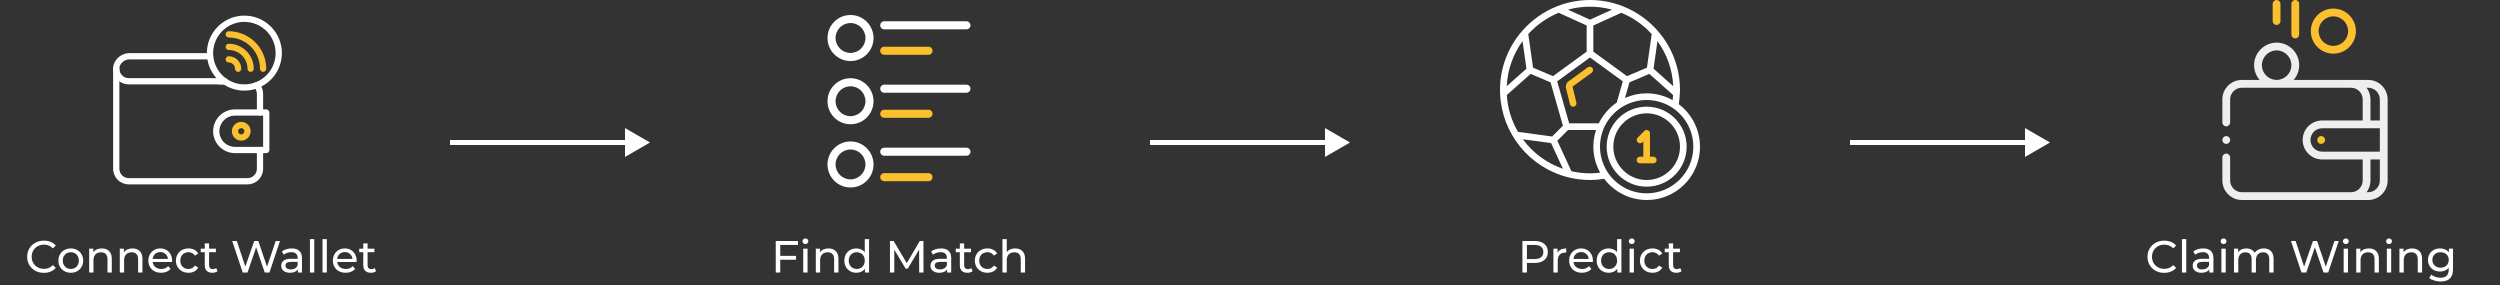 <svg width="1000" height="114" viewBox="0 0 1000 114" fill="none" xmlns="http://www.w3.org/2000/svg">
<rect x="0" y="0" width="1000" height="114" fill="#333333" stroke="none"/>
<path d="M17.524 109.144C16.264 109.144 15.124 108.868 14.104 108.316C13.096 107.752 12.304 106.984 11.728 106.012C11.152 105.028 10.864 103.924 10.864 102.7C10.864 101.476 11.152 100.378 11.728 99.406C12.304 98.422 13.102 97.654 14.122 97.102C15.142 96.538 16.282 96.256 17.542 96.256C18.526 96.256 19.426 96.424 20.242 96.76C21.058 97.084 21.754 97.57 22.33 98.218L21.16 99.352C20.212 98.356 19.03 97.858 17.614 97.858C16.678 97.858 15.832 98.068 15.076 98.488C14.32 98.908 13.726 99.49 13.294 100.234C12.874 100.966 12.664 101.788 12.664 102.7C12.664 103.612 12.874 104.44 13.294 105.184C13.726 105.916 14.32 106.492 15.076 106.912C15.832 107.332 16.678 107.542 17.614 107.542C19.018 107.542 20.2 107.038 21.16 106.03L22.33 107.164C21.754 107.812 21.052 108.304 20.224 108.64C19.408 108.976 18.508 109.144 17.524 109.144ZM28.328 109.108C27.38 109.108 26.527 108.898 25.771 108.478C25.015 108.058 24.422 107.482 23.989 106.75C23.57 106.006 23.36 105.166 23.36 104.23C23.36 103.294 23.57 102.46 23.989 101.728C24.422 100.984 25.015 100.408 25.771 100C26.527 99.58 27.38 99.37 28.328 99.37C29.276 99.37 30.122 99.58 30.866 100C31.622 100.408 32.209 100.984 32.63 101.728C33.062 102.46 33.278 103.294 33.278 104.23C33.278 105.166 33.062 106.006 32.63 106.75C32.209 107.482 31.622 108.058 30.866 108.478C30.122 108.898 29.276 109.108 28.328 109.108ZM28.328 107.596C28.939 107.596 29.485 107.458 29.965 107.182C30.457 106.894 30.841 106.498 31.117 105.994C31.393 105.478 31.532 104.89 31.532 104.23C31.532 103.57 31.393 102.988 31.117 102.484C30.841 101.968 30.457 101.572 29.965 101.296C29.485 101.02 28.939 100.882 28.328 100.882C27.715 100.882 27.163 101.02 26.672 101.296C26.192 101.572 25.808 101.968 25.52 102.484C25.244 102.988 25.105 103.57 25.105 104.23C25.105 104.89 25.244 105.478 25.52 105.994C25.808 106.498 26.192 106.894 26.672 107.182C27.163 107.458 27.715 107.596 28.328 107.596ZM40.761 99.37C41.973 99.37 42.933 99.724 43.641 100.432C44.361 101.128 44.721 102.154 44.721 103.51V109H42.993V103.708C42.993 102.784 42.771 102.088 42.327 101.62C41.883 101.152 41.247 100.918 40.419 100.918C39.483 100.918 38.745 101.194 38.205 101.746C37.665 102.286 37.395 103.066 37.395 104.086V109H35.667V99.46H37.323V100.9C37.671 100.408 38.139 100.03 38.727 99.766C39.327 99.502 40.005 99.37 40.761 99.37ZM53.013 99.37C54.225 99.37 55.185 99.724 55.893 100.432C56.613 101.128 56.973 102.154 56.973 103.51V109H55.245V103.708C55.245 102.784 55.023 102.088 54.579 101.62C54.135 101.152 53.499 100.918 52.671 100.918C51.735 100.918 50.997 101.194 50.457 101.746C49.917 102.286 49.647 103.066 49.647 104.086V109H47.919V99.46H49.575V100.9C49.923 100.408 50.391 100.03 50.979 99.766C51.579 99.502 52.257 99.37 53.013 99.37ZM68.846 104.284C68.846 104.416 68.834 104.59 68.81 104.806H61.07C61.178 105.646 61.544 106.324 62.168 106.84C62.804 107.344 63.59 107.596 64.526 107.596C65.666 107.596 66.584 107.212 67.28 106.444L68.234 107.56C67.802 108.064 67.262 108.448 66.614 108.712C65.978 108.976 65.264 109.108 64.472 109.108C63.464 109.108 62.57 108.904 61.79 108.496C61.01 108.076 60.404 107.494 59.972 106.75C59.552 106.006 59.342 105.166 59.342 104.23C59.342 103.306 59.546 102.472 59.954 101.728C60.374 100.984 60.944 100.408 61.664 100C62.396 99.58 63.218 99.37 64.13 99.37C65.042 99.37 65.852 99.58 66.56 100C67.28 100.408 67.838 100.984 68.234 101.728C68.642 102.472 68.846 103.324 68.846 104.284ZM64.13 100.828C63.302 100.828 62.606 101.08 62.042 101.584C61.49 102.088 61.166 102.748 61.07 103.564H67.19C67.094 102.76 66.764 102.106 66.2 101.602C65.648 101.086 64.958 100.828 64.13 100.828ZM75.403 109.108C74.431 109.108 73.561 108.898 72.793 108.478C72.037 108.058 71.443 107.482 71.011 106.75C70.579 106.006 70.363 105.166 70.363 104.23C70.363 103.294 70.579 102.46 71.011 101.728C71.443 100.984 72.037 100.408 72.793 100C73.561 99.58 74.431 99.37 75.403 99.37C76.267 99.37 77.035 99.544 77.707 99.892C78.391 100.24 78.919 100.744 79.291 101.404L77.977 102.25C77.677 101.794 77.305 101.452 76.861 101.224C76.417 100.996 75.925 100.882 75.385 100.882C74.761 100.882 74.197 101.02 73.693 101.296C73.201 101.572 72.811 101.968 72.523 102.484C72.247 102.988 72.109 103.57 72.109 104.23C72.109 104.902 72.247 105.496 72.523 106.012C72.811 106.516 73.201 106.906 73.693 107.182C74.197 107.458 74.761 107.596 75.385 107.596C75.925 107.596 76.417 107.482 76.861 107.254C77.305 107.026 77.677 106.684 77.977 106.228L79.291 107.056C78.919 107.716 78.391 108.226 77.707 108.586C77.035 108.934 76.267 109.108 75.403 109.108ZM87.016 108.442C86.764 108.658 86.452 108.826 86.08 108.946C85.708 109.054 85.324 109.108 84.928 109.108C83.968 109.108 83.224 108.85 82.696 108.334C82.168 107.818 81.904 107.08 81.904 106.12V100.882H80.284V99.46H81.904V97.372H83.632V99.46H86.368V100.882H83.632V106.048C83.632 106.564 83.758 106.96 84.01 107.236C84.274 107.512 84.646 107.65 85.126 107.65C85.654 107.65 86.104 107.5 86.476 107.2L87.016 108.442ZM111.993 96.4L107.781 109H105.891L102.453 98.938L99.015 109H97.089L92.877 96.4H94.731L98.133 106.642L101.679 96.4H103.335L106.809 106.696L110.283 96.4H111.993ZM116.696 99.37C118.016 99.37 119.024 99.694 119.72 100.342C120.428 100.99 120.782 101.956 120.782 103.24V109H119.144V107.74C118.856 108.184 118.442 108.526 117.902 108.766C117.374 108.994 116.744 109.108 116.012 109.108C114.944 109.108 114.086 108.85 113.438 108.334C112.802 107.818 112.484 107.14 112.484 106.3C112.484 105.46 112.79 104.788 113.402 104.284C114.014 103.768 114.986 103.51 116.318 103.51H119.054V103.168C119.054 102.424 118.838 101.854 118.406 101.458C117.974 101.062 117.338 100.864 116.498 100.864C115.934 100.864 115.382 100.96 114.842 101.152C114.302 101.332 113.846 101.578 113.474 101.89L112.754 100.594C113.246 100.198 113.834 99.898 114.518 99.694C115.202 99.478 115.928 99.37 116.696 99.37ZM116.3 107.776C116.96 107.776 117.53 107.632 118.01 107.344C118.49 107.044 118.838 106.624 119.054 106.084V104.752H116.39C114.926 104.752 114.194 105.244 114.194 106.228C114.194 106.708 114.38 107.086 114.752 107.362C115.124 107.638 115.64 107.776 116.3 107.776ZM123.98 95.644H125.708V109H123.98V95.644ZM129.007 95.644H130.735V109H129.007V95.644ZM142.656 104.284C142.656 104.416 142.644 104.59 142.62 104.806H134.88C134.988 105.646 135.354 106.324 135.978 106.84C136.614 107.344 137.4 107.596 138.336 107.596C139.476 107.596 140.394 107.212 141.09 106.444L142.044 107.56C141.612 108.064 141.072 108.448 140.424 108.712C139.788 108.976 139.074 109.108 138.282 109.108C137.274 109.108 136.38 108.904 135.6 108.496C134.82 108.076 134.214 107.494 133.782 106.75C133.362 106.006 133.152 105.166 133.152 104.23C133.152 103.306 133.356 102.472 133.764 101.728C134.184 100.984 134.754 100.408 135.474 100C136.206 99.58 137.028 99.37 137.94 99.37C138.852 99.37 139.662 99.58 140.37 100C141.09 100.408 141.648 100.984 142.044 101.728C142.452 102.472 142.656 103.324 142.656 104.284ZM137.94 100.828C137.112 100.828 136.416 101.08 135.852 101.584C135.3 102.088 134.976 102.748 134.88 103.564H141C140.904 102.76 140.574 102.106 140.01 101.602C139.458 101.086 138.768 100.828 137.94 100.828ZM150.42 108.442C150.168 108.658 149.856 108.826 149.484 108.946C149.112 109.054 148.728 109.108 148.332 109.108C147.372 109.108 146.628 108.85 146.1 108.334C145.572 107.818 145.308 107.08 145.308 106.12V100.882H143.688V99.46H145.308V97.372H147.036V99.46H149.772V100.882H147.036V106.048C147.036 106.564 147.162 106.96 147.414 107.236C147.678 107.512 148.05 107.65 148.53 107.65C149.058 107.65 149.508 107.5 149.88 107.2L150.42 108.442Z" fill="white"/>
<path d="M99 73.75H51.5C49.843 73.748 48.254 73.089 47.083 71.917C45.911 70.746 45.252 69.157 45.25 67.5V27.5C45.25 27.169 45.382 26.851 45.616 26.616C45.85 26.382 46.169 26.25 46.5 26.25C46.831 26.25 47.15 26.382 47.384 26.616C47.618 26.851 47.75 27.169 47.75 27.5V67.5C47.75 68.495 48.145 69.448 48.848 70.152C49.552 70.855 50.505 71.25 51.5 71.25H99C99.995 71.25 100.948 70.855 101.652 70.152C102.355 69.448 102.75 68.495 102.75 67.5V60C102.75 59.669 102.882 59.35 103.116 59.116C103.351 58.882 103.668 58.75 104 58.75C104.332 58.75 104.649 58.882 104.884 59.116C105.118 59.35 105.25 59.669 105.25 60V67.5C105.248 69.157 104.589 70.746 103.417 71.917C102.246 73.089 100.657 73.748 99 73.75Z" fill="white"/>
<path d="M104 46.249C103.668 46.249 103.35 46.118 103.116 45.883C102.882 45.649 102.75 45.331 102.75 44.999V37.499C102.747 36.552 102.384 35.641 101.735 34.952C101.619 34.833 101.528 34.691 101.468 34.536C101.408 34.381 101.379 34.216 101.383 34.05C101.387 33.883 101.425 33.72 101.493 33.568C101.561 33.416 101.659 33.28 101.781 33.167C101.903 33.054 102.046 32.966 102.202 32.908C102.358 32.851 102.524 32.826 102.69 32.833C102.856 32.841 103.019 32.882 103.17 32.953C103.32 33.025 103.454 33.125 103.565 33.249C104.645 34.401 105.247 35.92 105.25 37.499V44.999C105.25 45.331 105.118 45.649 104.884 45.883C104.649 46.118 104.331 46.249 104 46.249Z" fill="white"/>
<path d="M89.85 33.75H87.75C87.418 33.75 87.1 33.618 86.866 33.384C86.632 33.15 86.5 32.831 86.5 32.5C86.5 32.169 86.632 31.851 86.866 31.616C87.1 31.382 87.418 31.25 87.75 31.25H89.85C90.181 31.25 90.499 31.382 90.734 31.616C90.968 31.851 91.1 32.169 91.1 32.5C91.1 32.831 90.968 33.15 90.734 33.384C90.499 33.618 90.181 33.75 89.85 33.75Z" fill="white"/>
<path d="M97.75 36.25C94.783 36.25 91.883 35.37 89.416 33.722C86.95 32.074 85.027 29.731 83.892 26.99C82.756 24.249 82.459 21.233 83.038 18.324C83.617 15.414 85.046 12.741 87.143 10.643C89.241 8.546 91.914 7.117 94.823 6.538C97.733 5.959 100.749 6.256 103.49 7.392C106.231 8.527 108.574 10.45 110.222 12.916C111.87 15.383 112.75 18.283 112.75 21.25C112.746 25.227 111.164 29.04 108.352 31.852C105.54 34.664 101.727 36.246 97.75 36.25ZM97.75 8.75C95.278 8.75 92.861 9.483 90.805 10.857C88.75 12.23 87.147 14.182 86.201 16.466C85.255 18.75 85.008 21.264 85.49 23.689C85.972 26.113 87.163 28.341 88.911 30.089C90.659 31.837 92.886 33.028 95.311 33.51C97.736 33.992 100.249 33.745 102.533 32.798C104.817 31.852 106.77 30.25 108.143 28.195C109.517 26.139 110.25 23.722 110.25 21.25C110.246 17.936 108.928 14.759 106.585 12.415C104.241 10.072 101.064 8.754 97.75 8.75Z" fill="white"/>
<path d="M89.85 33.75H51.5C50.679 33.751 49.866 33.59 49.107 33.276C48.349 32.962 47.659 32.502 47.079 31.921C46.498 31.341 46.038 30.651 45.724 29.893C45.41 29.134 45.249 28.321 45.25 27.5C45.253 27.006 45.309 26.513 45.417 26.031C45.818 24.671 46.642 23.474 47.77 22.614C48.897 21.754 50.27 21.276 51.688 21.25H84C84.332 21.25 84.65 21.382 84.884 21.616C85.118 21.851 85.25 22.169 85.25 22.5C85.25 22.831 85.118 23.149 84.884 23.384C84.65 23.618 84.332 23.75 84 23.75H51.688C50.837 23.781 50.016 24.068 49.331 24.575C48.647 25.081 48.133 25.783 47.855 26.587C47.788 26.887 47.753 27.193 47.75 27.5C47.749 27.993 47.845 28.481 48.033 28.936C48.221 29.392 48.498 29.805 48.846 30.154C49.195 30.502 49.608 30.779 50.064 30.967C50.519 31.155 51.007 31.251 51.5 31.25H89.85C90.181 31.25 90.499 31.382 90.734 31.616C90.968 31.851 91.1 32.169 91.1 32.5C91.1 32.831 90.968 33.15 90.734 33.384C90.499 33.618 90.181 33.75 89.85 33.75Z" fill="white"/>
<path d="M106.5 61.25H94C91.679 61.25 89.454 60.328 87.813 58.687C86.172 57.046 85.25 54.821 85.25 52.5C85.25 50.179 86.172 47.954 87.813 46.313C89.454 44.672 91.679 43.75 94 43.75H106.5C106.832 43.75 107.149 43.882 107.384 44.116C107.618 44.35 107.75 44.669 107.75 45V60C107.75 60.331 107.618 60.65 107.384 60.884C107.149 61.118 106.832 61.25 106.5 61.25ZM94 46.25C92.342 46.25 90.753 46.908 89.581 48.081C88.409 49.253 87.75 50.842 87.75 52.5C87.75 54.158 88.409 55.747 89.581 56.919C90.753 58.092 92.342 58.75 94 58.75H105.25V46.25H94Z" fill="white"/>
<path d="M96.5 56.25C95.758 56.25 95.033 56.03 94.417 55.618C93.8 55.206 93.319 54.62 93.035 53.935C92.752 53.25 92.677 52.496 92.822 51.768C92.967 51.041 93.324 50.373 93.848 49.848C94.373 49.324 95.041 48.967 95.768 48.822C96.496 48.677 97.25 48.752 97.935 49.035C98.62 49.319 99.206 49.8 99.618 50.417C100.03 51.033 100.25 51.758 100.25 52.5C100.25 53.495 99.855 54.448 99.152 55.152C98.448 55.855 97.495 56.25 96.5 56.25ZM96.5 51.25C96.253 51.25 96.011 51.323 95.805 51.461C95.6 51.598 95.44 51.793 95.345 52.022C95.251 52.25 95.226 52.501 95.274 52.744C95.322 52.986 95.441 53.209 95.616 53.384C95.791 53.559 96.014 53.678 96.256 53.726C96.499 53.774 96.75 53.749 96.978 53.655C97.207 53.56 97.402 53.4 97.539 53.194C97.677 52.989 97.75 52.747 97.75 52.5C97.75 52.169 97.618 51.85 97.384 51.616C97.15 51.382 96.832 51.25 96.5 51.25Z" fill="#FBC02D"/>
<path d="M105.25 28.75C104.918 28.75 104.601 28.618 104.366 28.384C104.132 28.149 104 27.831 104 27.5C103.996 24.186 102.678 21.009 100.335 18.665C97.991 16.322 94.814 15.004 91.5 15C91.168 15 90.85 14.868 90.616 14.634C90.382 14.399 90.25 14.082 90.25 13.75C90.25 13.418 90.382 13.101 90.616 12.866C90.85 12.632 91.168 12.5 91.5 12.5C95.477 12.504 99.29 14.086 102.102 16.898C104.914 19.71 106.496 23.523 106.5 27.5C106.5 27.831 106.368 28.149 106.134 28.384C105.899 28.618 105.582 28.75 105.25 28.75Z" fill="#FBC02D"/>
<path d="M100.25 28.75C99.918 28.75 99.6 28.618 99.366 28.384C99.132 28.149 99 27.831 99 27.5C98.998 25.512 98.207 23.605 96.801 22.199C95.395 20.793 93.489 20.002 91.5 20C91.168 20 90.85 19.868 90.616 19.634C90.382 19.399 90.25 19.081 90.25 18.75C90.25 18.419 90.382 18.101 90.616 17.866C90.85 17.632 91.168 17.5 91.5 17.5C94.151 17.503 96.693 18.558 98.568 20.432C100.442 22.307 101.497 24.849 101.5 27.5C101.5 27.831 101.368 28.149 101.134 28.384C100.899 28.618 100.582 28.75 100.25 28.75Z" fill="#FBC02D"/>
<path d="M95.25 28.75C94.918 28.75 94.6 28.618 94.366 28.384C94.132 28.149 94 27.831 94 27.5C94 26.837 93.737 26.201 93.268 25.732C92.799 25.263 92.163 25 91.5 25C91.168 25 90.85 24.868 90.616 24.634C90.382 24.399 90.25 24.081 90.25 23.75C90.25 23.419 90.382 23.101 90.616 22.866C90.85 22.632 91.168 22.5 91.5 22.5C92.826 22.5 94.098 23.027 95.035 23.965C95.973 24.902 96.5 26.174 96.5 27.5C96.5 27.831 96.368 28.149 96.134 28.384C95.9 28.618 95.582 28.75 95.25 28.75Z" fill="#FBC02D"/>
<path d="M260 57L250 51.227V62.773L260 57ZM180 58H251V56H180V58Z" fill="white"/>
<path d="M312.098 97.966V102.358H318.416V103.906H312.098V109H310.298V96.4H319.19V97.966H312.098ZM321.296 99.46H323.024V109H321.296V99.46ZM322.16 97.624C321.824 97.624 321.542 97.516 321.314 97.3C321.098 97.084 320.99 96.82 320.99 96.508C320.99 96.196 321.098 95.932 321.314 95.716C321.542 95.488 321.824 95.374 322.16 95.374C322.496 95.374 322.772 95.482 322.988 95.698C323.216 95.902 323.33 96.16 323.33 96.472C323.33 96.796 323.216 97.072 322.988 97.3C322.772 97.516 322.496 97.624 322.16 97.624ZM331.418 99.37C332.63 99.37 333.59 99.724 334.298 100.432C335.018 101.128 335.378 102.154 335.378 103.51V109H333.65V103.708C333.65 102.784 333.428 102.088 332.984 101.62C332.54 101.152 331.904 100.918 331.076 100.918C330.14 100.918 329.402 101.194 328.862 101.746C328.322 102.286 328.052 103.066 328.052 104.086V109H326.324V99.46H327.98V100.9C328.328 100.408 328.796 100.03 329.384 99.766C329.984 99.502 330.662 99.37 331.418 99.37ZM347.628 95.644V109H345.972V107.488C345.588 108.016 345.102 108.418 344.514 108.694C343.926 108.97 343.278 109.108 342.57 109.108C341.646 109.108 340.818 108.904 340.086 108.496C339.354 108.088 338.778 107.518 338.358 106.786C337.95 106.042 337.746 105.19 337.746 104.23C337.746 103.27 337.95 102.424 338.358 101.692C338.778 100.96 339.354 100.39 340.086 99.982C340.818 99.574 341.646 99.37 342.57 99.37C343.254 99.37 343.884 99.502 344.46 99.766C345.036 100.018 345.516 100.396 345.9 100.9V95.644H347.628ZM342.714 107.596C343.314 107.596 343.86 107.458 344.352 107.182C344.844 106.894 345.228 106.498 345.504 105.994C345.78 105.478 345.918 104.89 345.918 104.23C345.918 103.57 345.78 102.988 345.504 102.484C345.228 101.968 344.844 101.572 344.352 101.296C343.86 101.02 343.314 100.882 342.714 100.882C342.102 100.882 341.55 101.02 341.058 101.296C340.578 101.572 340.194 101.968 339.906 102.484C339.63 102.988 339.492 103.57 339.492 104.23C339.492 104.89 339.63 105.478 339.906 105.994C340.194 106.498 340.578 106.894 341.058 107.182C341.55 107.458 342.102 107.596 342.714 107.596ZM367.666 109L367.648 99.82L363.094 107.47H362.266L357.712 99.874V109H355.984V96.4H357.46L362.716 105.256L367.9 96.4H369.376L369.394 109H367.666ZM376.397 99.37C377.717 99.37 378.725 99.694 379.421 100.342C380.129 100.99 380.483 101.956 380.483 103.24V109H378.845V107.74C378.557 108.184 378.143 108.526 377.603 108.766C377.075 108.994 376.445 109.108 375.713 109.108C374.645 109.108 373.787 108.85 373.139 108.334C372.503 107.818 372.185 107.14 372.185 106.3C372.185 105.46 372.491 104.788 373.103 104.284C373.715 103.768 374.687 103.51 376.019 103.51H378.755V103.168C378.755 102.424 378.539 101.854 378.107 101.458C377.675 101.062 377.039 100.864 376.199 100.864C375.635 100.864 375.083 100.96 374.543 101.152C374.003 101.332 373.547 101.578 373.175 101.89L372.455 100.594C372.947 100.198 373.535 99.898 374.219 99.694C374.903 99.478 375.629 99.37 376.397 99.37ZM376.001 107.776C376.661 107.776 377.231 107.632 377.711 107.344C378.191 107.044 378.539 106.624 378.755 106.084V104.752H376.091C374.627 104.752 373.895 105.244 373.895 106.228C373.895 106.708 374.081 107.086 374.453 107.362C374.825 107.638 375.341 107.776 376.001 107.776ZM389.045 108.442C388.793 108.658 388.481 108.826 388.109 108.946C387.737 109.054 387.353 109.108 386.957 109.108C385.997 109.108 385.253 108.85 384.725 108.334C384.197 107.818 383.933 107.08 383.933 106.12V100.882H382.313V99.46H383.933V97.372H385.661V99.46H388.397V100.882H385.661V106.048C385.661 106.564 385.787 106.96 386.039 107.236C386.303 107.512 386.675 107.65 387.155 107.65C387.683 107.65 388.133 107.5 388.505 107.2L389.045 108.442ZM394.976 109.108C394.004 109.108 393.134 108.898 392.366 108.478C391.61 108.058 391.016 107.482 390.584 106.75C390.152 106.006 389.936 105.166 389.936 104.23C389.936 103.294 390.152 102.46 390.584 101.728C391.016 100.984 391.61 100.408 392.366 100C393.134 99.58 394.004 99.37 394.976 99.37C395.84 99.37 396.608 99.544 397.28 99.892C397.964 100.24 398.492 100.744 398.864 101.404L397.55 102.25C397.25 101.794 396.878 101.452 396.434 101.224C395.99 100.996 395.498 100.882 394.958 100.882C394.334 100.882 393.77 101.02 393.266 101.296C392.774 101.572 392.384 101.968 392.096 102.484C391.82 102.988 391.682 103.57 391.682 104.23C391.682 104.902 391.82 105.496 392.096 106.012C392.384 106.516 392.774 106.906 393.266 107.182C393.77 107.458 394.334 107.596 394.958 107.596C395.498 107.596 395.99 107.482 396.434 107.254C396.878 107.026 397.25 106.684 397.55 106.228L398.864 107.056C398.492 107.716 397.964 108.226 397.28 108.586C396.608 108.934 395.84 109.108 394.976 109.108ZM406.072 99.37C407.284 99.37 408.244 99.724 408.952 100.432C409.672 101.128 410.032 102.154 410.032 103.51V109H408.304V103.708C408.304 102.784 408.082 102.088 407.638 101.62C407.194 101.152 406.558 100.918 405.73 100.918C404.794 100.918 404.056 101.194 403.516 101.746C402.976 102.286 402.706 103.066 402.706 104.086V109H400.978V95.644H402.706V100.81C403.066 100.354 403.534 100 404.11 99.748C404.698 99.496 405.352 99.37 406.072 99.37Z" fill="white"/>
<path d="M340.209 31.283C335.12 31.283 331 35.403 331 40.492C331 45.581 335.12 49.7 340.209 49.7C345.298 49.7 349.417 45.581 349.417 40.492C349.401 35.419 345.281 31.299 340.209 31.283ZM340.209 46.469C336.913 46.469 334.231 43.804 334.231 40.492C334.231 37.196 336.897 34.514 340.209 34.514C343.504 34.514 346.186 37.18 346.186 40.492C346.17 43.788 343.504 46.453 340.209 46.469Z" fill="white"/>
<path d="M386.575 33.869H353.698C352.81 33.869 352.083 34.596 352.083 35.485C352.083 36.373 352.81 37.1 353.698 37.1H386.575C387.463 37.1 388.19 36.373 388.19 35.485C388.19 34.596 387.463 33.869 386.575 33.869Z" fill="white"/>
<path d="M371.405 43.885H353.698C352.81 43.885 352.083 44.612 352.083 45.5C352.083 46.389 352.794 47.116 353.698 47.116H371.405C372.293 47.116 373.02 46.389 373.02 45.5C373.02 44.612 372.293 43.885 371.405 43.885Z" fill="#FBC02D"/>
<path d="M340.209 6C335.12 6 331 10.12 331 15.209C331 20.298 335.12 24.417 340.209 24.417C345.298 24.417 349.417 20.298 349.417 15.209C349.401 10.12 345.281 6 340.209 6ZM340.209 21.17C336.913 21.17 334.231 18.504 334.231 15.193C334.231 11.881 336.897 9.215 340.209 9.215C343.504 9.215 346.186 11.881 346.186 15.193C346.17 18.504 343.504 21.17 340.209 21.17Z" fill="white"/>
<path d="M386.575 8.502H353.698C352.81 8.502 352.083 9.229 352.083 10.117C352.083 11.006 352.81 11.733 353.698 11.733H386.575C387.463 11.733 388.19 11.006 388.19 10.117C388.19 9.229 387.463 8.502 386.575 8.502Z" fill="white"/>
<path d="M371.405 18.682H353.698C352.81 18.682 352.083 19.409 352.083 20.297C352.083 21.186 352.794 21.913 353.698 21.913H371.405C372.293 21.913 373.02 21.186 373.02 20.297C373.02 19.409 372.293 18.682 371.405 18.682Z" fill="#FBC02D"/>
<path d="M340.209 56.582C335.12 56.582 331 60.702 331 65.791C331 70.88 335.12 74.999 340.209 74.999C345.298 74.999 349.417 70.88 349.417 65.791C349.401 60.702 345.281 56.582 340.209 56.582ZM340.209 71.752C336.913 71.752 334.231 69.086 334.231 65.775C334.231 62.479 336.897 59.797 340.209 59.797C343.504 59.797 346.186 62.463 346.186 65.775C346.17 69.086 343.504 71.752 340.209 71.752Z" fill="white"/>
<path d="M386.575 59.072H353.698C352.81 59.072 352.083 59.799 352.083 60.688C352.083 61.576 352.81 62.303 353.698 62.303H386.575C387.463 62.303 388.19 61.576 388.19 60.688C388.19 59.799 387.463 59.072 386.575 59.072Z" fill="white"/>
<path d="M371.405 69.248H353.698C352.81 69.248 352.083 69.975 352.083 70.864C352.083 71.752 352.81 72.479 353.698 72.479H371.405C372.293 72.479 373.02 71.752 373.02 70.864C373.02 69.975 372.293 69.248 371.405 69.248Z" fill="#FBC02D"/>
<path d="M540 57L530 51.227V62.773L540 57ZM460 58H531V56H460V58Z" fill="white"/>
<path d="M613.878 96.4C615.51 96.4 616.794 96.79 617.73 97.57C618.666 98.35 619.134 99.424 619.134 100.792C619.134 102.16 618.666 103.234 617.73 104.014C616.794 104.794 615.51 105.184 613.878 105.184H610.764V109H608.964V96.4H613.878ZM613.824 103.618C614.964 103.618 615.834 103.378 616.434 102.898C617.034 102.406 617.334 101.704 617.334 100.792C617.334 99.88 617.034 99.184 616.434 98.704C615.834 98.212 614.964 97.966 613.824 97.966H610.764V103.618H613.824ZM623.024 101.062C623.324 100.51 623.768 100.09 624.356 99.802C624.944 99.514 625.658 99.37 626.498 99.37V101.044C626.402 101.032 626.27 101.026 626.102 101.026C625.166 101.026 624.428 101.308 623.888 101.872C623.36 102.424 623.096 103.216 623.096 104.248V109H621.368V99.46H623.024V101.062ZM637.162 104.284C637.162 104.416 637.15 104.59 637.126 104.806H629.386C629.494 105.646 629.86 106.324 630.484 106.84C631.12 107.344 631.906 107.596 632.842 107.596C633.982 107.596 634.9 107.212 635.596 106.444L636.55 107.56C636.118 108.064 635.578 108.448 634.93 108.712C634.294 108.976 633.58 109.108 632.788 109.108C631.78 109.108 630.886 108.904 630.106 108.496C629.326 108.076 628.72 107.494 628.288 106.75C627.868 106.006 627.658 105.166 627.658 104.23C627.658 103.306 627.862 102.472 628.27 101.728C628.69 100.984 629.26 100.408 629.98 100C630.712 99.58 631.534 99.37 632.446 99.37C633.358 99.37 634.168 99.58 634.876 100C635.596 100.408 636.154 100.984 636.55 101.728C636.958 102.472 637.162 103.324 637.162 104.284ZM632.446 100.828C631.618 100.828 630.922 101.08 630.358 101.584C629.806 102.088 629.482 102.748 629.386 103.564H635.506C635.41 102.76 635.08 102.106 634.516 101.602C633.964 101.086 633.274 100.828 632.446 100.828ZM648.561 95.644V109H646.905V107.488C646.521 108.016 646.035 108.418 645.447 108.694C644.859 108.97 644.211 109.108 643.503 109.108C642.579 109.108 641.751 108.904 641.019 108.496C640.287 108.088 639.711 107.518 639.291 106.786C638.883 106.042 638.679 105.19 638.679 104.23C638.679 103.27 638.883 102.424 639.291 101.692C639.711 100.96 640.287 100.39 641.019 99.982C641.751 99.574 642.579 99.37 643.503 99.37C644.187 99.37 644.817 99.502 645.393 99.766C645.969 100.018 646.449 100.396 646.833 100.9V95.644H648.561ZM643.647 107.596C644.247 107.596 644.793 107.458 645.285 107.182C645.777 106.894 646.161 106.498 646.437 105.994C646.713 105.478 646.851 104.89 646.851 104.23C646.851 103.57 646.713 102.988 646.437 102.484C646.161 101.968 645.777 101.572 645.285 101.296C644.793 101.02 644.247 100.882 643.647 100.882C643.035 100.882 642.483 101.02 641.991 101.296C641.511 101.572 641.127 101.968 640.839 102.484C640.563 102.988 640.425 103.57 640.425 104.23C640.425 104.89 640.563 105.478 640.839 105.994C641.127 106.498 641.511 106.894 641.991 107.182C642.483 107.458 643.035 107.596 643.647 107.596ZM651.831 99.46H653.559V109H651.831V99.46ZM652.695 97.624C652.359 97.624 652.077 97.516 651.849 97.3C651.633 97.084 651.525 96.82 651.525 96.508C651.525 96.196 651.633 95.932 651.849 95.716C652.077 95.488 652.359 95.374 652.695 95.374C653.031 95.374 653.307 95.482 653.523 95.698C653.751 95.902 653.865 96.16 653.865 96.472C653.865 96.796 653.751 97.072 653.523 97.3C653.307 97.516 653.031 97.624 652.695 97.624ZM661.016 109.108C660.044 109.108 659.174 108.898 658.406 108.478C657.65 108.058 657.056 107.482 656.624 106.75C656.192 106.006 655.976 105.166 655.976 104.23C655.976 103.294 656.192 102.46 656.624 101.728C657.056 100.984 657.65 100.408 658.406 100C659.174 99.58 660.044 99.37 661.016 99.37C661.88 99.37 662.648 99.544 663.32 99.892C664.004 100.24 664.532 100.744 664.904 101.404L663.59 102.25C663.29 101.794 662.918 101.452 662.474 101.224C662.03 100.996 661.538 100.882 660.998 100.882C660.374 100.882 659.81 101.02 659.306 101.296C658.814 101.572 658.424 101.968 658.136 102.484C657.86 102.988 657.722 103.57 657.722 104.23C657.722 104.902 657.86 105.496 658.136 106.012C658.424 106.516 658.814 106.906 659.306 107.182C659.81 107.458 660.374 107.596 660.998 107.596C661.538 107.596 662.03 107.482 662.474 107.254C662.918 107.026 663.29 106.684 663.59 106.228L664.904 107.056C664.532 107.716 664.004 108.226 663.32 108.586C662.648 108.934 661.88 109.108 661.016 109.108ZM672.628 108.442C672.376 108.658 672.064 108.826 671.692 108.946C671.32 109.054 670.936 109.108 670.54 109.108C669.58 109.108 668.836 108.85 668.308 108.334C667.78 107.818 667.516 107.08 667.516 106.12V100.882H665.896V99.46H667.516V97.372H669.244V99.46H671.98V100.882H669.244V106.048C669.244 106.564 669.37 106.96 669.622 107.236C669.886 107.512 670.258 107.65 670.738 107.65C671.266 107.65 671.716 107.5 672.088 107.2L672.628 108.442Z" fill="white"/>
<g clip-path="url(#clip0_1205_623)">
<path d="M671.514 41.681C671.723 40.382 671.856 39.072 671.915 37.758C671.953 37.596 671.961 37.429 671.937 37.265C671.953 36.842 671.996 36.428 671.996 36.002C672.001 27.343 668.871 18.975 663.184 12.445C663.144 12.392 663.099 12.342 663.051 12.297C659.228 7.933 654.41 4.554 649.005 2.445C648.966 2.429 648.929 2.413 648.888 2.4C640.593 -0.795 631.407 -0.795 623.112 2.4C623.069 2.413 623.027 2.43 622.987 2.449C617.583 4.557 612.765 7.934 608.942 12.297C608.894 12.342 608.849 12.392 608.809 12.445C603.123 18.976 599.994 27.343 600 36.002C600 36.447 600.017 36.889 600.034 37.335V37.403C600.676 53.373 611.754 67.014 627.252 70.92H627.262C630.119 71.636 633.053 71.999 635.998 72C637.901 71.994 639.801 71.833 641.678 71.519C646.687 78.168 655.111 81.289 663.244 79.511C671.377 77.734 677.729 71.381 679.508 63.248C681.286 55.115 678.164 46.691 671.514 41.681ZM658.663 37.335C655.676 37.336 652.722 37.97 649.997 39.194L651.784 32.935L659.741 29.559L669.24 38.002C669.199 38.698 669.137 39.38 669.054 40.057C665.881 38.272 662.303 37.335 658.663 37.335ZM639.511 49.334H627.671L622.87 32.535L635.998 22.984L649.127 32.535L646.703 41.015C643.624 43.116 641.145 45.984 639.511 49.334ZM620.856 54.592L607.208 52.765C604.572 48.263 603.038 43.201 602.732 37.993L612.253 29.558L620.212 32.935L625.168 50.28L620.856 54.592ZM610.579 27.48L602.705 34.455C603.001 27.966 605.197 21.707 609.021 16.456L610.579 27.48ZM662.976 16.459C666.804 21.714 669 27.98 669.292 34.475L661.418 27.48L662.976 16.459ZM660.683 13.627L658.782 27.069L650.797 30.454L637.331 20.657V10.194L648.5 5.111C653.147 7.001 657.311 9.911 660.682 13.627H660.683ZM644.811 3.861L635.998 7.87L627.185 3.861C632.953 2.273 639.043 2.273 644.811 3.861ZM623.496 5.111L634.665 10.195V20.657L621.199 30.454L613.214 27.069L611.314 13.627C614.685 9.911 618.848 7.001 623.496 5.111ZM609.142 55.715L620.428 57.224L625.179 67.521C618.759 65.304 613.166 61.186 609.142 55.715ZM635.998 69.333C633.495 69.332 631 69.047 628.561 68.487L622.932 56.286L627.217 52.001H638.416C636.534 57.663 637.128 63.857 640.054 69.057C638.709 69.232 637.354 69.325 635.998 69.333ZM658.663 77.333C651.114 77.333 644.308 72.785 641.419 65.81C638.529 58.835 640.127 50.807 645.465 45.468C650.803 40.13 658.831 38.533 665.806 41.422C672.781 44.311 677.329 51.118 677.329 58.667C677.318 68.971 668.968 77.322 658.663 77.333Z" fill="white"/>
<path d="M658.663 42.668C649.827 42.668 642.664 49.831 642.664 58.667C642.664 67.504 649.827 74.666 658.663 74.666C667.499 74.666 674.662 67.504 674.662 58.667C674.653 49.836 667.496 42.678 658.663 42.668ZM658.663 72C651.3 72 645.331 66.031 645.331 58.667C645.331 51.304 651.3 45.335 658.663 45.335C666.027 45.335 671.996 51.304 671.996 58.667C671.988 66.027 666.023 71.992 658.663 72Z" fill="white"/>
<path d="M635.115 26.925L627.425 32.525C626.543 33.16 626.139 34.271 626.405 35.325L627.973 41.667C628.12 42.261 628.654 42.68 629.266 42.68C629.374 42.68 629.482 42.667 629.587 42.642C629.931 42.557 630.226 42.339 630.41 42.036C630.592 41.734 630.647 41.37 630.562 41.027L628.993 34.67L636.683 29.078C637.279 28.645 637.411 27.812 636.978 27.216C636.545 26.62 635.711 26.488 635.115 26.921V26.925Z" fill="#FBC02D"/>
<path d="M661.33 62.667H659.997V53.335C659.997 52.795 659.672 52.31 659.173 52.103C658.675 51.897 658.102 52.011 657.721 52.392L655.054 55.059C654.549 55.582 654.556 56.413 655.071 56.928C655.585 57.442 656.417 57.449 656.94 56.944L657.33 56.553V62.667H655.997C655.261 62.667 654.664 63.265 654.664 64.001C654.664 64.737 655.261 65.335 655.997 65.335H661.33C662.066 65.335 662.663 64.737 662.663 64.001C662.663 63.265 662.066 62.667 661.33 62.667Z" fill="#FBC02D"/>
</g>
<path d="M820 57L810 51.227V62.773L820 57ZM740 58H811V56H740V58Z" fill="white"/>
<path d="M865.657 109.144C864.397 109.144 863.257 108.868 862.237 108.316C861.229 107.752 860.437 106.984 859.861 106.012C859.285 105.028 858.997 103.924 858.997 102.7C858.997 101.476 859.285 100.378 859.861 99.406C860.437 98.422 861.235 97.654 862.255 97.102C863.275 96.538 864.415 96.256 865.675 96.256C866.659 96.256 867.559 96.424 868.375 96.76C869.191 97.084 869.887 97.57 870.463 98.218L869.293 99.352C868.345 98.356 867.163 97.858 865.747 97.858C864.811 97.858 863.965 98.068 863.209 98.488C862.453 98.908 861.859 99.49 861.427 100.234C861.007 100.966 860.797 101.788 860.797 102.7C860.797 103.612 861.007 104.44 861.427 105.184C861.859 105.916 862.453 106.492 863.209 106.912C863.965 107.332 864.811 107.542 865.747 107.542C867.151 107.542 868.333 107.038 869.293 106.03L870.463 107.164C869.887 107.812 869.185 108.304 868.357 108.64C867.541 108.976 866.641 109.144 865.657 109.144ZM872.779 95.644H874.507V109H872.779V95.644ZM881.28 99.37C882.6 99.37 883.608 99.694 884.304 100.342C885.012 100.99 885.366 101.956 885.366 103.24V109H883.728V107.74C883.44 108.184 883.026 108.526 882.486 108.766C881.958 108.994 881.328 109.108 880.596 109.108C879.528 109.108 878.67 108.85 878.022 108.334C877.386 107.818 877.068 107.14 877.068 106.3C877.068 105.46 877.374 104.788 877.986 104.284C878.598 103.768 879.57 103.51 880.902 103.51H883.638V103.168C883.638 102.424 883.422 101.854 882.99 101.458C882.558 101.062 881.922 100.864 881.082 100.864C880.518 100.864 879.966 100.96 879.426 101.152C878.886 101.332 878.43 101.578 878.058 101.89L877.338 100.594C877.83 100.198 878.418 99.898 879.102 99.694C879.786 99.478 880.512 99.37 881.28 99.37ZM880.884 107.776C881.544 107.776 882.114 107.632 882.594 107.344C883.074 107.044 883.422 106.624 883.638 106.084V104.752H880.974C879.51 104.752 878.778 105.244 878.778 106.228C878.778 106.708 878.964 107.086 879.336 107.362C879.708 107.638 880.224 107.776 880.884 107.776ZM888.564 99.46H890.292V109H888.564V99.46ZM889.428 97.624C889.092 97.624 888.81 97.516 888.582 97.3C888.366 97.084 888.258 96.82 888.258 96.508C888.258 96.196 888.366 95.932 888.582 95.716C888.81 95.488 889.092 95.374 889.428 95.374C889.764 95.374 890.04 95.482 890.256 95.698C890.484 95.902 890.598 96.16 890.598 96.472C890.598 96.796 890.484 97.072 890.256 97.3C890.04 97.516 889.764 97.624 889.428 97.624ZM905.525 99.37C906.725 99.37 907.673 99.718 908.369 100.414C909.077 101.11 909.431 102.142 909.431 103.51V109H907.703V103.708C907.703 102.784 907.487 102.088 907.055 101.62C906.635 101.152 906.029 100.918 905.237 100.918C904.361 100.918 903.665 101.194 903.149 101.746C902.633 102.286 902.375 103.066 902.375 104.086V109H900.647V103.708C900.647 102.784 900.431 102.088 899.999 101.62C899.579 101.152 898.973 100.918 898.181 100.918C897.305 100.918 896.609 101.194 896.093 101.746C895.577 102.286 895.319 103.066 895.319 104.086V109H893.591V99.46H895.247V100.882C895.595 100.39 896.051 100.018 896.615 99.766C897.179 99.502 897.821 99.37 898.541 99.37C899.285 99.37 899.945 99.52 900.521 99.82C901.097 100.12 901.541 100.558 901.853 101.134C902.213 100.582 902.711 100.15 903.347 99.838C903.995 99.526 904.721 99.37 905.525 99.37ZM935.499 96.4L931.287 109H929.397L925.959 98.938L922.521 109H920.595L916.383 96.4H918.237L921.639 106.642L925.185 96.4H926.841L930.315 106.696L933.789 96.4H935.499ZM937.466 99.46H939.194V109H937.466V99.46ZM938.33 97.624C937.994 97.624 937.712 97.516 937.484 97.3C937.268 97.084 937.16 96.82 937.16 96.508C937.16 96.196 937.268 95.932 937.484 95.716C937.712 95.488 937.994 95.374 938.33 95.374C938.666 95.374 938.942 95.482 939.158 95.698C939.386 95.902 939.5 96.16 939.5 96.472C939.5 96.796 939.386 97.072 939.158 97.3C938.942 97.516 938.666 97.624 938.33 97.624ZM947.587 99.37C948.799 99.37 949.759 99.724 950.467 100.432C951.187 101.128 951.547 102.154 951.547 103.51V109H949.819V103.708C949.819 102.784 949.597 102.088 949.153 101.62C948.709 101.152 948.073 100.918 947.245 100.918C946.309 100.918 945.571 101.194 945.031 101.746C944.491 102.286 944.221 103.066 944.221 104.086V109H942.493V99.46H944.149V100.9C944.497 100.408 944.965 100.03 945.553 99.766C946.153 99.502 946.831 99.37 947.587 99.37ZM954.745 99.46H956.473V109H954.745V99.46ZM955.609 97.624C955.273 97.624 954.991 97.516 954.763 97.3C954.547 97.084 954.439 96.82 954.439 96.508C954.439 96.196 954.547 95.932 954.763 95.716C954.991 95.488 955.273 95.374 955.609 95.374C955.945 95.374 956.221 95.482 956.437 95.698C956.665 95.902 956.779 96.16 956.779 96.472C956.779 96.796 956.665 97.072 956.437 97.3C956.221 97.516 955.945 97.624 955.609 97.624ZM964.867 99.37C966.079 99.37 967.039 99.724 967.747 100.432C968.467 101.128 968.827 102.154 968.827 103.51V109H967.099V103.708C967.099 102.784 966.877 102.088 966.433 101.62C965.989 101.152 965.353 100.918 964.525 100.918C963.589 100.918 962.851 101.194 962.311 101.746C961.771 102.286 961.501 103.066 961.501 104.086V109H959.773V99.46H961.429V100.9C961.777 100.408 962.245 100.03 962.833 99.766C963.433 99.502 964.111 99.37 964.867 99.37ZM981.203 99.46V107.704C981.203 109.372 980.789 110.602 979.961 111.394C979.133 112.198 977.897 112.6 976.253 112.6C975.353 112.6 974.495 112.474 973.679 112.222C972.863 111.982 972.203 111.634 971.699 111.178L972.527 109.846C972.971 110.23 973.517 110.53 974.165 110.746C974.825 110.974 975.503 111.088 976.199 111.088C977.315 111.088 978.137 110.824 978.665 110.296C979.205 109.768 979.475 108.964 979.475 107.884V107.128C979.067 107.62 978.563 107.992 977.963 108.244C977.375 108.484 976.733 108.604 976.037 108.604C975.125 108.604 974.297 108.412 973.553 108.028C972.821 107.632 972.245 107.086 971.825 106.39C971.405 105.682 971.195 104.878 971.195 103.978C971.195 103.078 971.405 102.28 971.825 101.584C972.245 100.876 972.821 100.33 973.553 99.946C974.297 99.562 975.125 99.37 976.037 99.37C976.757 99.37 977.423 99.502 978.035 99.766C978.659 100.03 979.169 100.42 979.565 100.936V99.46H981.203ZM976.235 107.092C976.859 107.092 977.417 106.96 977.909 106.696C978.413 106.432 978.803 106.066 979.079 105.598C979.367 105.118 979.511 104.578 979.511 103.978C979.511 103.054 979.205 102.31 978.593 101.746C977.981 101.17 977.195 100.882 976.235 100.882C975.263 100.882 974.471 101.17 973.859 101.746C973.247 102.31 972.941 103.054 972.941 103.978C972.941 104.578 973.079 105.118 973.355 105.598C973.643 106.066 974.033 106.432 974.525 106.696C975.029 106.96 975.599 107.092 976.235 107.092Z" fill="white"/>
<path d="M947.26 31.974H917.459C918.837 30.39 919.674 28.324 919.674 26.064C919.674 21.092 915.629 17.047 910.656 17.047C905.684 17.047 901.639 21.092 901.639 26.064C901.639 28.324 902.476 30.39 903.854 31.974H896.74C892.441 31.974 888.944 35.472 888.944 39.771V48.97C888.944 49.831 889.642 50.529 890.503 50.529C891.364 50.529 892.062 49.831 892.062 48.97V39.771C892.062 37.191 894.161 35.093 896.74 35.093H940.4C942.979 35.093 945.077 37.191 945.077 39.771V48.191H928.861C924.562 48.191 921.065 51.688 921.065 55.987C921.065 60.286 924.562 63.783 928.861 63.783H945.077V72.203C945.077 74.783 942.979 76.881 940.4 76.881H896.74C894.161 76.881 892.062 74.783 892.062 72.203V62.992C892.062 62.13 891.364 61.432 890.503 61.432C889.642 61.432 888.944 62.13 888.944 62.992V72.203C888.944 76.502 892.441 80 896.74 80H947.26C951.559 80 955.057 76.502 955.057 72.203V39.771C955.057 35.472 951.559 31.974 947.26 31.974ZM910.656 20.166C913.909 20.166 916.555 22.812 916.555 26.065C916.555 29.317 913.909 31.964 910.656 31.964C907.404 31.964 904.757 29.317 904.757 26.065C904.757 22.812 907.404 20.166 910.656 20.166ZM946.632 35.093H947.26C949.84 35.093 951.938 37.191 951.938 39.771V48.191H948.196V39.771C948.196 38.017 947.613 36.397 946.632 35.093ZM924.183 55.987C924.183 53.408 926.282 51.309 928.861 51.309H951.938V60.665H928.861C926.282 60.665 924.183 58.566 924.183 55.987ZM947.26 76.881H946.632C947.613 75.577 948.196 73.957 948.196 72.203V63.783H951.938V72.203C951.938 74.783 949.84 76.881 947.26 76.881Z" fill="#EEEEEE"/>
<path d="M928.462 54.428C928.05 54.428 927.648 54.595 927.358 54.885C927.068 55.175 926.903 55.577 926.903 55.987C926.903 56.397 927.068 56.799 927.358 57.089C927.649 57.379 928.05 57.546 928.462 57.546C928.872 57.546 929.273 57.379 929.564 57.089C929.854 56.799 930.021 56.397 930.021 55.987C930.021 55.577 929.854 55.175 929.564 54.885C929.274 54.594 928.872 54.428 928.462 54.428Z" fill="#FBC02D"/>
<path d="M933.344 21.465C938.316 21.465 942.361 17.419 942.361 12.447C942.361 7.475 938.316 3.43 933.344 3.43C928.372 3.43 924.326 7.475 924.326 12.447C924.326 17.419 928.372 21.465 933.344 21.465ZM933.344 6.548C936.597 6.548 939.243 9.195 939.243 12.447C939.243 15.7 936.597 18.346 933.344 18.346C930.091 18.346 927.445 15.7 927.445 12.447C927.445 9.195 930.091 6.548 933.344 6.548Z" fill="#FBC02D"/>
<path d="M918.114 15.371C918.976 15.371 919.674 14.673 919.674 13.812V1.559C919.674 0.698 918.976 0 918.114 0C917.253 0 916.555 0.698 916.555 1.559V13.812C916.555 14.673 917.253 15.371 918.114 15.371Z" fill="#FBC02D"/>
<path d="M910.63 9.979C911.491 9.979 912.189 9.281 912.189 8.42V1.559C912.189 0.698 911.491 0 910.63 0C909.769 0 909.071 0.698 909.071 1.559V8.42C909.071 9.281 909.769 9.979 910.63 9.979Z" fill="#FBC02D"/>
<path d="M890.503 57.546C890.913 57.546 891.315 57.379 891.606 57.089C891.896 56.799 892.062 56.397 892.062 55.987C892.062 55.577 891.896 55.175 891.606 54.885C891.315 54.595 890.915 54.428 890.503 54.428C890.093 54.428 889.691 54.595 889.401 54.885C889.111 55.175 888.944 55.577 888.944 55.987C888.944 56.397 889.111 56.799 889.401 57.089C889.691 57.379 890.093 57.546 890.503 57.546Z" fill="#EEEEEE"/>
<defs>
<clipPath id="clip0_1205_623">
<rect width="80" height="80" fill="white" transform="translate(600)"/>
</clipPath>
</defs>
</svg>
